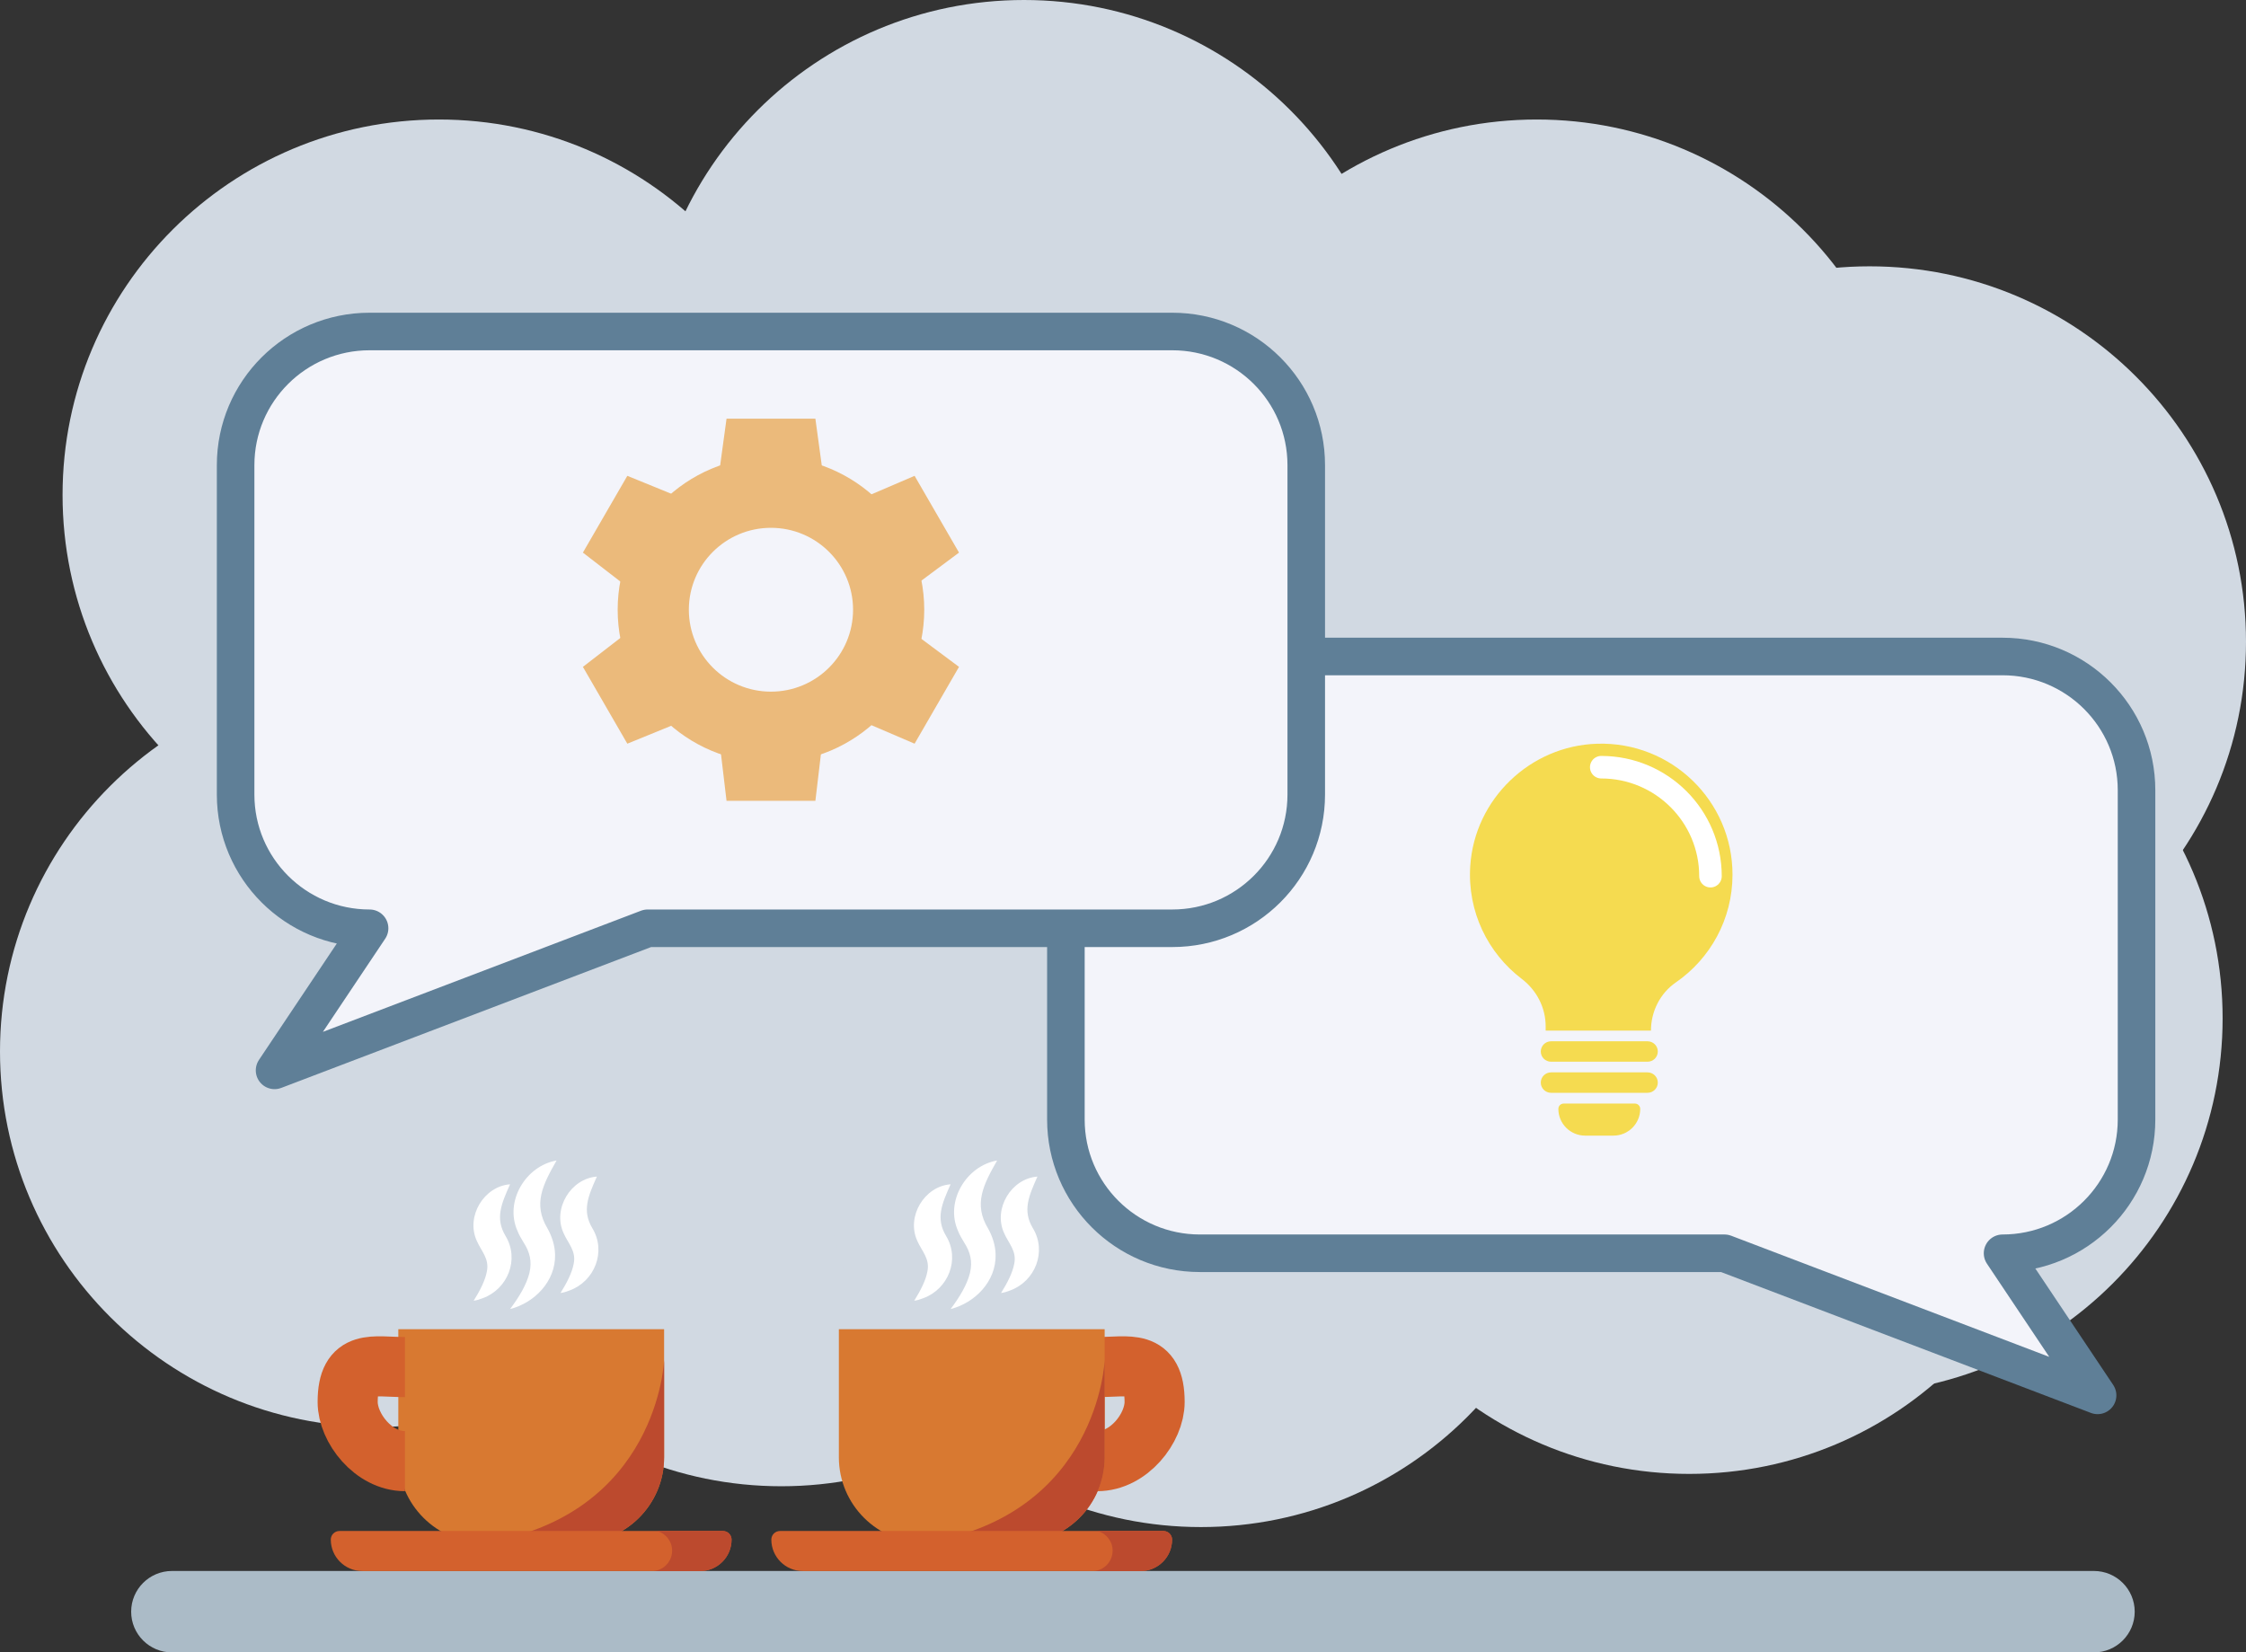 <svg width="299" height="220" viewBox="0 0 299 220" fill="none" xmlns="http://www.w3.org/2000/svg">
<rect x="0" y="0" width="299" height="220" fill="#333333" stroke="none"/>
<g clip-path="url(#clip0_61_325)">
<path d="M204.582 115.895C232.252 115.895 254.682 93.513 254.682 65.903C254.682 38.293 232.252 15.911 204.582 15.911C176.912 15.911 154.481 38.293 154.481 65.903C154.481 93.513 176.912 115.895 204.582 115.895Z" fill="#D1D9E2"/>
<path d="M248.899 135.441C276.569 135.441 299 113.059 299 85.449C299 57.839 276.569 35.457 248.899 35.457C221.23 35.457 198.799 57.839 198.799 85.449C198.799 113.059 221.23 135.441 248.899 135.441Z" fill="#D1D9E2"/>
<path d="M136.321 99.984C163.991 99.984 186.422 77.602 186.422 49.992C186.422 22.382 163.991 0 136.321 0C108.652 0 86.221 22.382 86.221 49.992C86.221 77.602 108.652 99.984 136.321 99.984Z" fill="#D1D9E2"/>
<path d="M174.519 139.917C202.189 139.917 224.62 117.535 224.62 89.925C224.62 62.315 202.189 39.933 174.519 39.933C146.849 39.933 124.419 62.315 124.419 89.925C124.419 117.535 146.849 139.917 174.519 139.917Z" fill="#D1D9E2"/>
<path d="M50.1 189.984C77.77 189.984 100.201 167.601 100.201 139.991C100.201 112.382 77.77 89.999 50.1 89.999C22.431 89.999 0 112.382 0 139.991C0 167.601 22.431 189.984 50.1 189.984Z" fill="#D1D9E2"/>
<path d="M58.429 115.895C86.099 115.895 108.529 93.513 108.529 65.903C108.529 38.293 86.099 15.911 58.429 15.911C30.759 15.911 8.328 38.293 8.328 65.903C8.328 93.513 30.759 115.895 58.429 115.895Z" fill="#D1D9E2"/>
<path d="M104.013 197.877C131.683 197.877 154.113 175.495 154.113 147.885C154.113 120.275 131.683 97.893 104.013 97.893C76.343 97.893 53.912 120.275 53.912 147.885C53.912 175.495 76.343 197.877 104.013 197.877Z" fill="#D1D9E2"/>
<path d="M159.878 203.311C187.547 203.311 209.978 180.929 209.978 153.319C209.978 125.709 187.547 103.327 159.878 103.327C132.208 103.327 109.777 125.709 109.777 153.319C109.777 180.929 132.208 203.311 159.878 203.311Z" fill="#D1D9E2"/>
<path d="M245.787 185.57C273.456 185.57 295.887 163.188 295.887 135.578C295.887 107.968 273.456 85.586 245.787 85.586C218.117 85.586 195.686 107.968 195.686 135.578C195.686 163.188 218.117 185.57 245.787 185.57Z" fill="#D1D9E2"/>
<path d="M224.875 196.233C252.545 196.233 274.976 173.851 274.976 146.241C274.976 118.631 252.545 96.249 224.875 96.249C197.206 96.249 174.775 118.631 174.775 146.241C174.775 173.851 197.206 196.233 224.875 196.233Z" fill="#D1D9E2"/>
<path d="M159.734 166.858H229.573L279.243 185.776L266.592 166.858C276.442 166.858 284.427 158.89 284.427 149.061V105.201C284.427 95.371 276.442 87.404 266.592 87.404H159.734C149.884 87.404 141.898 95.371 141.898 105.201V149.061C141.898 158.89 149.884 166.858 159.734 166.858Z" fill="#F3F4FA" stroke="#5F7F97" stroke-width="5" stroke-linecap="round" stroke-linejoin="round"/>
<path d="M156.06 123.589H86.221L36.551 142.506L49.202 123.589C39.352 123.589 31.367 115.621 31.367 105.792V61.931C31.367 52.102 39.352 44.135 49.202 44.135H156.06C165.91 44.135 173.895 52.102 173.895 61.931V105.792C173.895 115.621 165.91 123.589 156.06 123.589Z" fill="#F3F4FA" stroke="#5F7F97" stroke-width="5" stroke-linecap="round" stroke-linejoin="round"/>
<path d="M278.75 209.156H22.895C19.894 209.156 17.461 211.584 17.461 214.578C17.461 217.573 19.894 220 22.895 220H278.75C281.751 220 284.184 217.573 284.184 214.578C284.184 211.584 281.751 209.156 278.75 209.156Z" fill="#ABBBC7"/>
<path d="M127.669 88.786L121.755 99.013L96.508 88.188L77.599 73.572L83.513 63.351L105.647 72.383L127.669 88.786Z" fill="#EBBA7B"/>
<path d="M121.755 63.351L127.669 73.572L105.647 89.981L83.513 99.013L77.599 88.786L96.508 74.176L121.755 63.351Z" fill="#EBBA7B"/>
<path d="M102.634 101.54C113.904 101.54 123.04 92.424 123.04 81.179C123.04 69.933 113.904 60.817 102.634 60.817C91.364 60.817 82.228 69.933 82.228 81.179C82.228 92.424 91.364 101.54 102.634 101.54Z" fill="#EBBA7B"/>
<path d="M108.548 106.62H96.72L93.489 79.386L96.72 55.744H108.548L111.78 79.386L108.548 106.62Z" fill="#EBBA7B"/>
<path d="M102.634 92.085C108.67 92.085 113.564 87.202 113.564 81.179C113.564 75.156 108.67 70.273 102.634 70.273C96.598 70.273 91.704 75.156 91.704 81.179C91.704 87.202 96.598 92.085 102.634 92.085Z" fill="#F3F4FA"/>
<path d="M230.64 116.449C230.64 106.639 222.524 98.721 212.623 99.019C203.702 99.287 196.316 106.383 195.73 115.272C195.324 121.404 198.1 126.913 202.573 130.318C204.563 131.831 205.767 134.146 205.767 136.643V137.209H219.785C219.785 134.663 221.001 132.248 223.097 130.797C227.658 127.654 230.64 122.4 230.64 116.449Z" fill="#F5DB50"/>
<path d="M219.329 138.635H206.485C205.73 138.635 205.118 139.243 205.118 139.995C205.118 140.746 205.73 141.355 206.485 141.355H219.329C220.084 141.355 220.696 140.746 220.696 139.995C220.696 139.243 220.084 138.635 219.329 138.635Z" fill="#F5DB50"/>
<path d="M219.329 142.774H206.485C205.73 142.774 205.118 143.383 205.118 144.134C205.118 144.885 205.73 145.494 206.485 145.494H219.329C220.084 145.494 220.696 144.885 220.696 144.134C220.696 143.383 220.084 142.774 219.329 142.774Z" fill="#F5DB50"/>
<path d="M214.788 151.196H211.026C209.055 151.196 207.458 149.603 207.458 147.636C207.458 147.243 207.776 146.926 208.169 146.926H217.645C218.038 146.926 218.356 147.243 218.356 147.636C218.356 149.603 216.759 151.196 214.788 151.196Z" fill="#F5DB50"/>
<path d="M227.708 116.654C227.708 108.637 221.195 102.144 213.166 102.144" stroke="white" stroke-width="3" stroke-miterlimit="10" stroke-linecap="round"/>
<path d="M53.026 176.967H88.41V194.017C88.41 200.311 83.289 205.421 76.982 205.421H64.455C58.148 205.421 53.026 200.311 53.026 194.017V176.967Z" fill="#D87931"/>
<path d="M64.455 205.421H76.982C83.295 205.421 88.41 200.317 88.41 194.017V181.094C88.41 181.094 87.631 201.693 64.455 205.428V205.421Z" fill="#BC4A2E"/>
<path d="M45.191 203.834H96.24C96.876 203.834 97.388 204.351 97.388 204.979C97.388 207.289 95.504 209.169 93.189 209.169H48.235C45.921 209.169 44.037 207.289 44.037 204.979C44.037 204.344 44.555 203.834 45.185 203.834H45.191Z" fill="#D3612D"/>
<path d="M53.912 194.534C49.701 194.534 46.283 190.12 46.283 186.659C46.283 180.839 49.695 182.009 53.912 182.009" stroke="#D3612D" stroke-width="8" stroke-miterlimit="10"/>
<path d="M74.093 154.508C72.259 157.732 70.937 160.303 72.877 163.534C73.451 164.561 73.875 165.781 73.894 167.057C73.975 170.593 71.136 173.469 67.905 174.284C69.121 172.666 70.101 171.023 70.481 169.479C70.849 167.923 70.519 166.684 69.708 165.426C69.44 164.978 69.078 164.387 68.897 163.895C67.125 159.961 69.989 155.211 74.093 154.508Z" fill="white"/>
<path d="M79.465 156.643C78.279 159.289 77.468 161.187 78.853 163.515C80.75 166.628 79.159 170.599 75.821 171.813C75.435 171.969 75.035 172.093 74.617 172.149C75.485 170.761 76.158 169.429 76.37 168.265C76.732 166.547 75.634 165.57 75.017 164.157C73.551 160.92 75.977 156.905 79.465 156.649V156.643Z" fill="white"/>
<path d="M67.905 157.67C66.72 160.316 65.909 162.214 67.293 164.542C69.19 167.655 67.599 171.626 64.262 172.84C63.875 172.996 63.476 173.12 63.058 173.176C63.925 171.788 64.599 170.456 64.811 169.292C65.172 167.574 64.075 166.597 63.463 165.184C61.997 161.947 64.424 157.932 67.911 157.676L67.905 157.67Z" fill="white"/>
<path d="M96.246 203.834H87.5C88.635 204.17 89.477 205.21 89.477 206.455C89.477 207.886 88.373 209.05 86.963 209.175H93.195C95.516 209.175 97.394 207.301 97.394 204.986C97.394 204.351 96.876 203.84 96.246 203.84V203.834Z" fill="#BC4A2E"/>
<path d="M146.078 194.534C150.289 194.534 153.708 190.12 153.708 186.659C153.708 180.839 150.295 182.009 146.078 182.009" stroke="#D3612D" stroke-width="8" stroke-miterlimit="10"/>
<path d="M111.673 176.967H147.058V194.017C147.058 200.311 141.936 205.421 135.629 205.421H123.102C116.795 205.421 111.673 200.311 111.673 194.017V176.967Z" fill="#D87931"/>
<path d="M123.102 205.421H135.629C141.942 205.421 147.058 200.317 147.058 194.017V181.094C147.058 181.094 146.278 201.693 123.102 205.428V205.421Z" fill="#BC4A2E"/>
<path d="M103.838 203.834H154.887C155.523 203.834 156.035 204.351 156.035 204.979C156.035 207.289 154.151 209.169 151.836 209.169H106.882C104.568 209.169 102.684 207.289 102.684 204.979C102.684 204.344 103.202 203.834 103.832 203.834H103.838Z" fill="#D3612D"/>
<path d="M132.741 154.508C130.906 157.732 129.584 160.303 131.524 163.534C132.104 164.561 132.522 165.781 132.541 167.057C132.622 170.593 129.784 173.469 126.552 174.284C127.769 172.666 128.748 171.023 129.129 169.479C129.497 167.923 129.166 166.684 128.355 165.426C128.087 164.978 127.725 164.387 127.544 163.895C125.772 159.961 128.636 155.211 132.741 154.508Z" fill="white"/>
<path d="M138.112 156.643C136.927 159.289 136.116 161.187 137.5 163.515C139.397 166.628 137.806 170.599 134.469 171.813C134.082 171.969 133.683 172.093 133.265 172.149C134.132 170.761 134.805 169.429 135.018 168.265C135.379 166.547 134.281 165.57 133.664 164.157C132.198 160.92 134.625 156.905 138.112 156.649V156.643Z" fill="white"/>
<path d="M126.552 157.67C125.367 160.316 124.556 162.214 125.941 164.542C127.837 167.655 126.246 171.626 122.909 172.84C122.522 172.996 122.123 173.12 121.705 173.176C122.572 171.788 123.246 170.456 123.458 169.292C123.82 167.574 122.722 166.597 122.104 165.184C120.638 161.947 123.065 157.932 126.552 157.676V157.67Z" fill="white"/>
<path d="M154.887 203.834H146.141C147.276 204.17 148.118 205.21 148.118 206.455C148.118 207.886 147.014 209.05 145.604 209.175H151.836C154.157 209.175 156.035 207.301 156.035 204.986C156.035 204.351 155.517 203.84 154.887 203.84V203.834Z" fill="#BC4A2E"/>
</g>
<defs>
<clipPath id="clip0_61_325">
<rect width="299" height="220" fill="white"/>
</clipPath>
</defs>
</svg>
